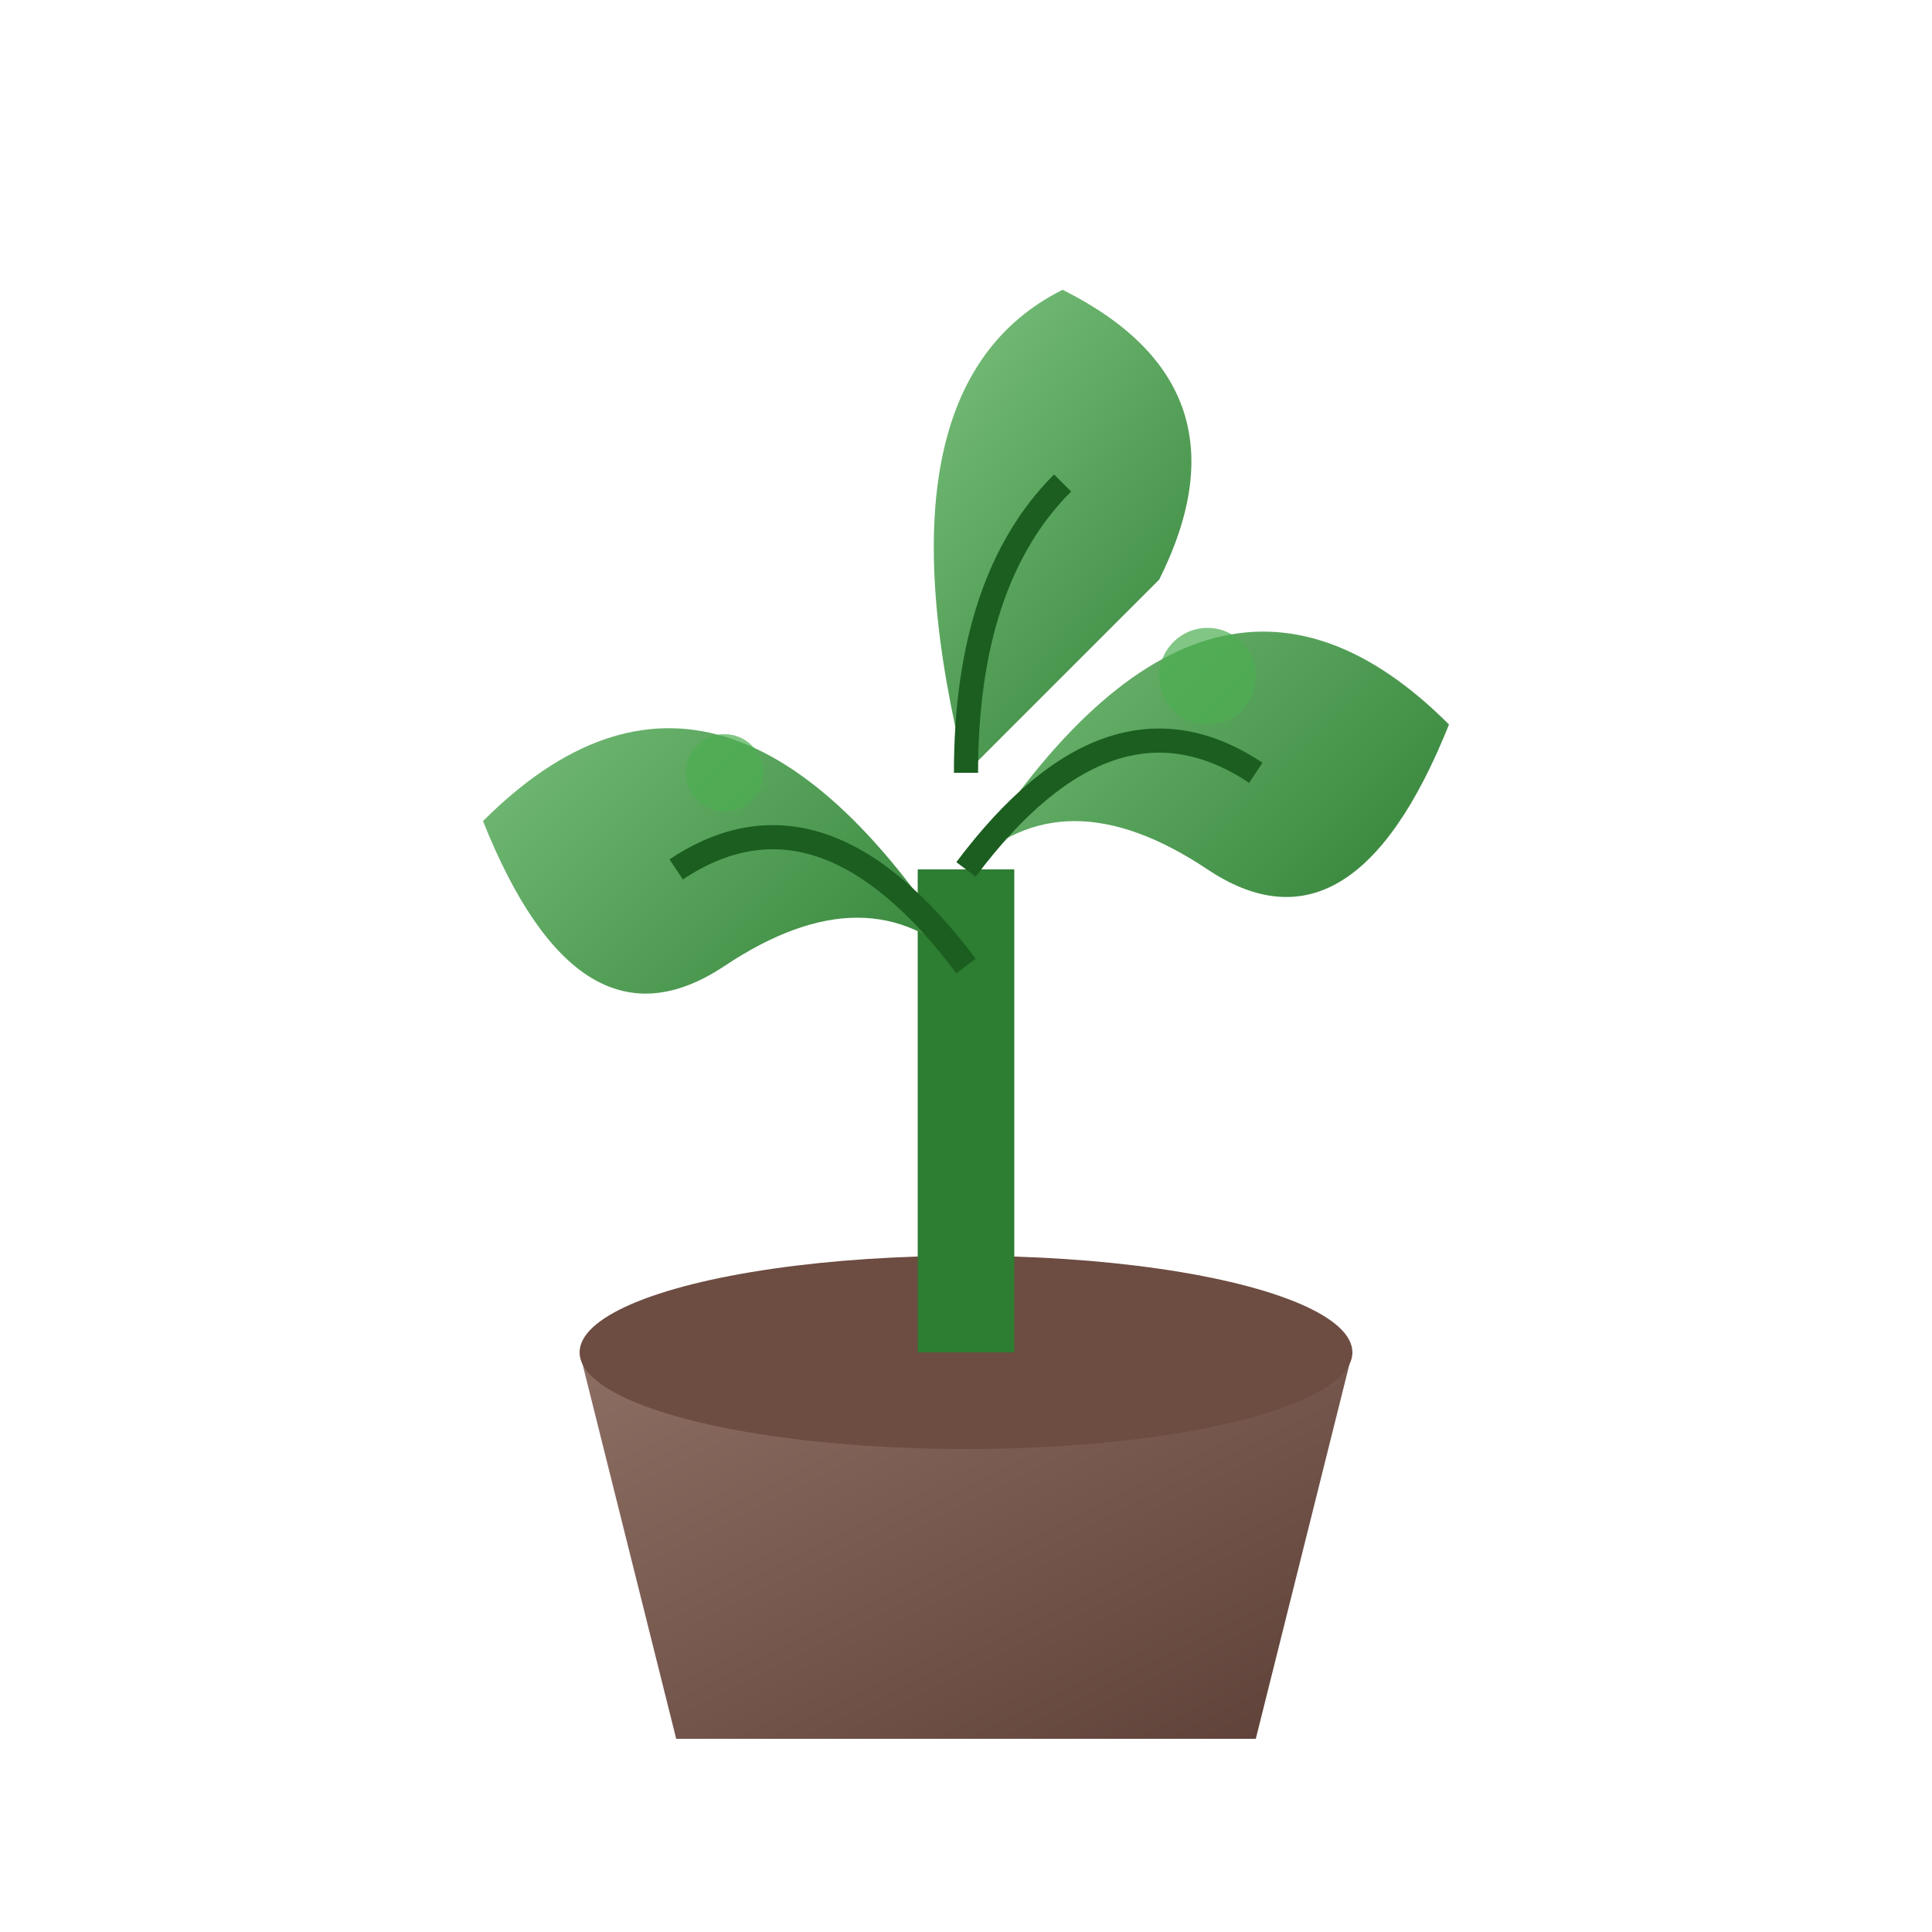 <svg width="40" height="40" viewBox="0 0 40 40" xmlns="http://www.w3.org/2000/svg">
  <defs>
    <linearGradient id="leafGrad" x1="0%" y1="0%" x2="100%" y2="100%">
      <stop offset="0%" style="stop-color:#81c784"/>
      <stop offset="100%" style="stop-color:#2d7d32"/>
    </linearGradient>
    <linearGradient id="potGrad" x1="0%" y1="0%" x2="100%" y2="100%">
      <stop offset="0%" style="stop-color:#8d6e63"/>
      <stop offset="100%" style="stop-color:#5d4037"/>
    </linearGradient>
  </defs>
  
  <!-- Pot -->
  <path d="M12 28 L28 28 L26 36 L14 36 Z" fill="url(#potGrad)"/>
  <ellipse cx="20" cy="28" rx="8" ry="2" fill="#6d4c41"/>
  
  <!-- Stem -->
  <rect x="19" y="18" width="2" height="10" fill="#2d7d32"/>
  
  <!-- Main leaf -->
  <path d="M20 18 Q25 10 30 15 Q28 20 25 18 Q22 16 20 18" fill="url(#leafGrad)"/>
  
  <!-- Left leaf -->
  <path d="M20 20 Q15 12 10 17 Q12 22 15 20 Q18 18 20 20" fill="url(#leafGrad)"/>
  
  <!-- Top leaf -->
  <path d="M20 16 Q18 8 22 6 Q26 8 24 12 Q22 14 20 16" fill="url(#leafGrad)"/>
  
  <!-- Leaf veins -->
  <path d="M20 18 Q23 14 26 16" stroke="#1b5e20" stroke-width="0.5" fill="none"/>
  <path d="M20 20 Q17 16 14 18" stroke="#1b5e20" stroke-width="0.5" fill="none"/>
  <path d="M20 16 Q20 12 22 10" stroke="#1b5e20" stroke-width="0.5" fill="none"/>
  
  <!-- Small decorative elements -->
  <circle cx="25" cy="14" r="1" fill="#4caf50" opacity="0.7"/>
  <circle cx="15" cy="16" r="0.8" fill="#4caf50" opacity="0.7"/>
</svg>
